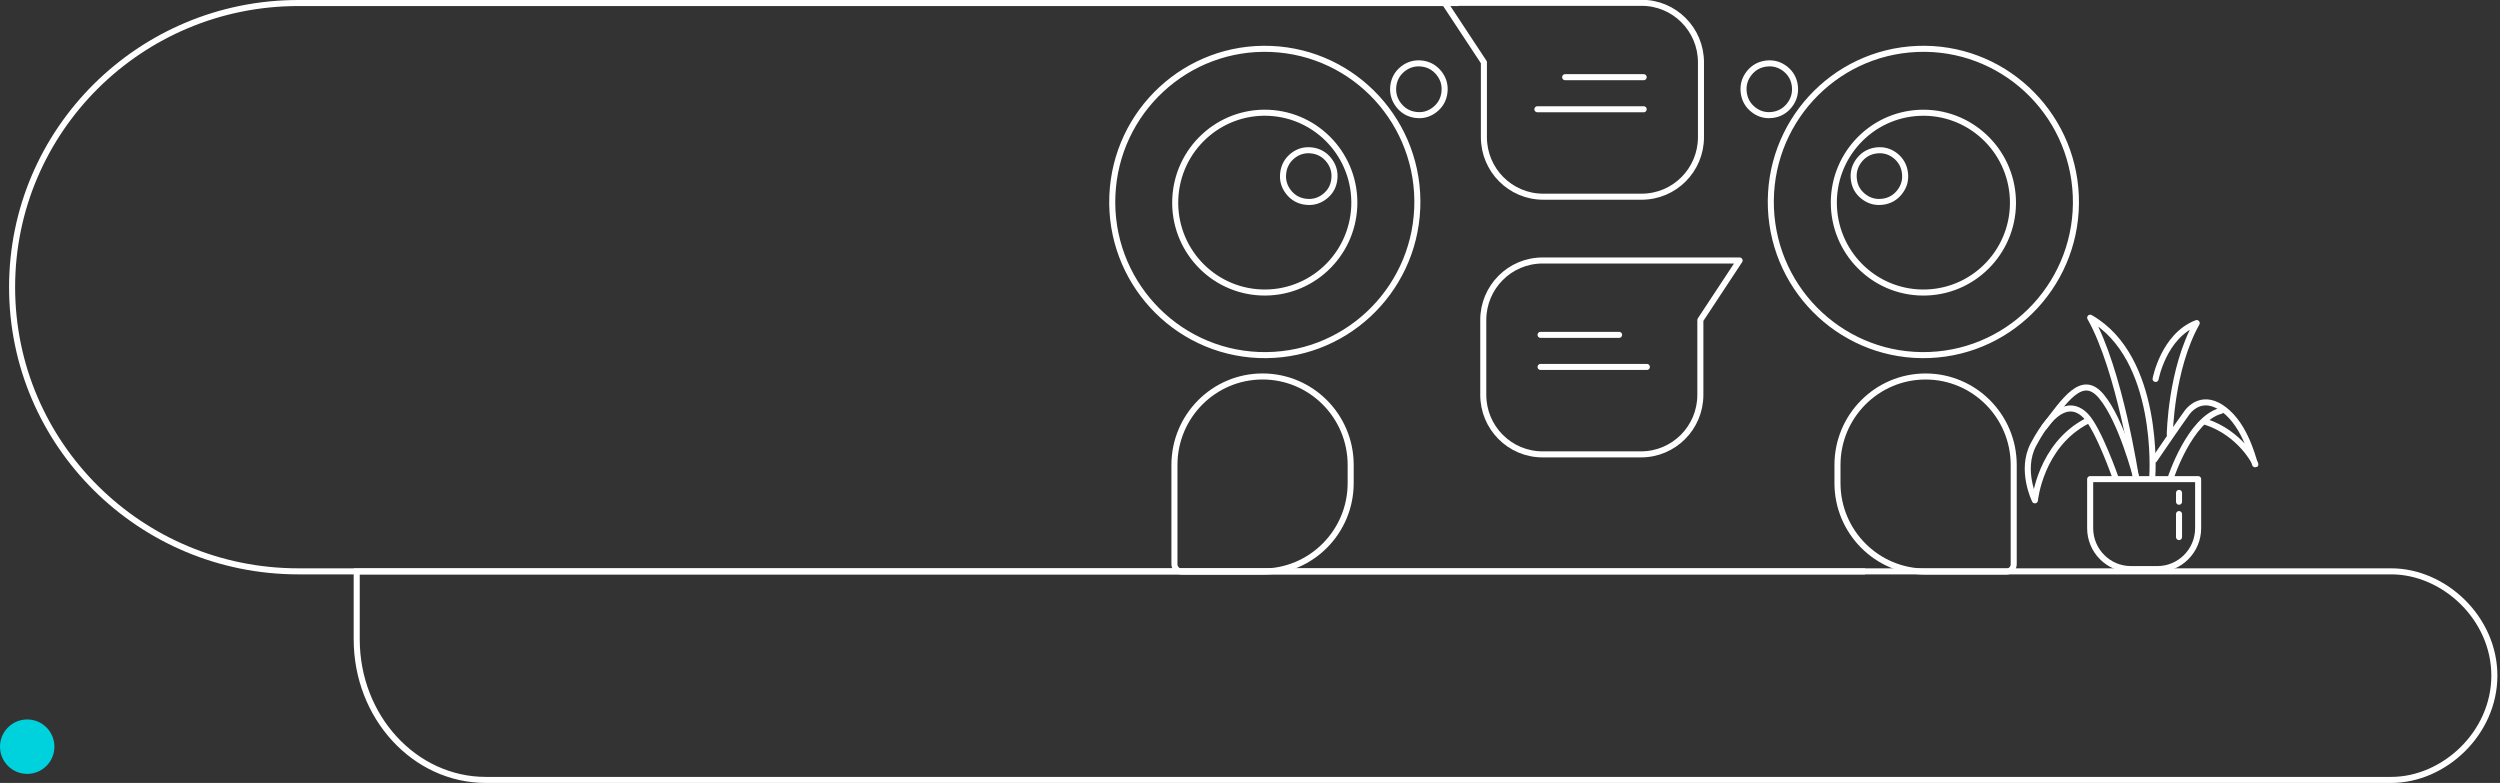 <svg width="827" height="259" viewBox="0 0 827 259" fill="none" xmlns="http://www.w3.org/2000/svg">
<rect x="0" y="0" width="827" height="259" fill="#333333" stroke="none"/>
<path d="M617 189H98.678C46.387 189 4 146.916 4 95C4 43.084 46.387 1 98.678 1H482.5" stroke="white" stroke-width="2" stroke-miterlimit="10"/>
<g clip-path="url(#clip0_3499_308)">
<path d="M606.653 68.246C607.332 84.663 621.107 97.423 637.475 96.748C653.806 96.091 666.543 82.24 665.864 65.829C665.191 49.424 651.398 36.658 635.055 37.315C618.693 37.99 605.992 51.841 606.653 68.252M686.677 64.757C687.807 92.707 666.16 116.294 638.308 117.435C610.456 118.569 586.97 96.828 585.821 68.872C584.697 40.915 606.338 17.322 634.19 16.188C662.042 15.041 685.541 36.782 686.677 64.751" stroke="white" stroke-width="2" stroke-linecap="round" stroke-linejoin="round"/>
<path d="M621.589 66.814C621.959 66.814 622.317 66.802 622.681 66.752C625.021 66.473 626.948 65.407 628.393 63.548C629.85 61.701 630.455 59.582 630.165 57.245C629.893 54.909 628.831 52.982 626.991 51.513C625.182 50.081 623.089 49.48 620.743 49.759C618.427 50.032 616.495 51.11 615.044 52.963C613.574 54.822 612.976 56.936 613.247 59.266C613.488 61.59 614.544 63.517 616.39 64.967C617.952 66.201 619.687 66.814 621.582 66.814" stroke="white" stroke-width="2" stroke-linecap="round" stroke-linejoin="round"/>
<path d="M585.142 38.095C585.519 38.095 585.883 38.071 586.272 38.027C588.581 37.736 590.501 36.67 591.952 34.811C593.403 32.958 594.002 30.845 593.749 28.514C593.484 26.178 592.428 24.263 590.588 22.794C588.748 21.35 586.636 20.743 584.303 21.022C581.981 21.294 580.055 22.379 578.597 24.226C577.134 26.085 576.548 28.198 576.819 30.535C577.091 32.871 578.147 34.805 579.993 36.255C581.543 37.482 583.271 38.095 585.142 38.095Z" stroke="white" stroke-width="2" stroke-linecap="round" stroke-linejoin="round"/>
<path d="M663.722 189.077H636.987C620.897 189.077 607.839 175.969 607.839 159.819V153.801C607.839 137.65 620.897 124.543 636.987 124.543C653.077 124.543 666.136 137.65 666.136 153.801V186.653C666.136 187.992 665.055 189.077 663.722 189.077Z" stroke="white" stroke-width="2" stroke-linecap="round" stroke-linejoin="round"/>
<path d="M447.994 68.246C448.648 51.835 435.954 37.99 419.592 37.308C403.249 36.651 389.456 49.418 388.783 65.823C388.104 82.24 400.841 96.085 417.172 96.742C433.54 97.417 447.315 84.657 447.994 68.24M367.969 64.757C369.106 36.782 392.605 15.041 420.457 16.188C448.309 17.322 469.949 40.915 468.826 68.872C467.684 96.828 444.191 118.569 416.339 117.435C388.487 116.288 366.833 92.707 367.969 64.757Z" stroke="white" stroke-width="2" stroke-linecap="round" stroke-linejoin="round"/>
<path d="M433.058 66.814C432.688 66.814 432.33 66.802 431.966 66.752C429.625 66.473 427.699 65.407 426.254 63.548C424.797 61.701 424.192 59.582 424.482 57.245C424.754 54.909 425.816 52.982 427.656 51.513C429.465 50.081 431.558 49.48 433.904 49.759C436.22 50.032 438.152 51.11 439.603 52.963C441.073 54.822 441.671 56.936 441.4 59.266C441.159 61.59 440.103 63.517 438.257 64.967C436.695 66.201 434.96 66.814 433.065 66.814" stroke="white" stroke-width="2" stroke-linecap="round" stroke-linejoin="round"/>
<path d="M469.505 38.095C469.128 38.095 468.764 38.071 468.375 38.027C466.066 37.736 464.146 36.67 462.695 34.811C461.244 32.958 460.645 30.845 460.898 28.514C461.164 26.178 462.219 24.263 464.059 22.794C465.899 21.35 468.011 20.743 470.345 21.022C472.666 21.294 474.593 22.379 476.05 24.226C477.513 26.085 478.1 28.198 477.828 30.535C477.556 32.871 476.501 34.805 474.654 36.255C473.105 37.482 471.376 38.095 469.505 38.095Z" stroke="white" stroke-width="2" stroke-linecap="round" stroke-linejoin="round"/>
<path d="M417.653 124.537C433.744 124.537 446.802 137.644 446.802 153.795V159.812C446.802 175.963 433.744 189.07 417.653 189.07H390.919C389.585 189.07 388.505 187.986 388.505 186.647V153.795C388.505 137.644 401.563 124.537 417.653 124.537Z" stroke="white" stroke-width="2" stroke-linecap="round" stroke-linejoin="round"/>
<path d="M510.28 150.306H542.861C553.697 150.306 562.477 141.493 562.477 130.616V105.858L575.461 86.169H542.861H535.353H510.28C499.444 86.169 490.664 94.981 490.664 105.858V130.616C490.664 141.493 499.444 150.306 510.28 150.306Z" stroke="white" stroke-width="2" stroke-linecap="round" stroke-linejoin="round"/>
<path d="M544.781 121.382H509.619" stroke="white" stroke-width="2" stroke-linecap="round" stroke-linejoin="round"/>
<path d="M535.6 110.772H509.619" stroke="white" stroke-width="2" stroke-linecap="round" stroke-linejoin="round"/>
<path d="M543.071 65.067H510.49C499.654 65.067 490.874 56.254 490.874 45.377V20.619L477.89 0.93H517.991H543.065C553.901 0.93 562.681 9.742 562.681 20.619V45.377C562.681 56.254 553.901 65.067 543.065 65.067H543.071Z" stroke="white" stroke-width="2" stroke-linecap="round" stroke-linejoin="round"/>
<path d="M508.569 36.143H543.725" stroke="white" stroke-width="2" stroke-linecap="round" stroke-linejoin="round"/>
<path d="M517.75 25.533H543.726" stroke="white" stroke-width="2" stroke-linecap="round" stroke-linejoin="round"/>
<path d="M699.853 158.164C699.853 158.164 694.216 141.983 689.962 137.564C685.702 133.139 679.639 133.814 672.637 147.114C668.192 155.555 673.143 165.508 673.143 165.508C673.143 165.508 674.922 147.343 690.258 139.342" stroke="white" stroke-width="2" stroke-linecap="round" stroke-linejoin="round"/>
<path d="M706.614 157.823C706.614 157.823 701.872 139.225 695.136 131.106C688.721 123.384 683.01 132.457 676.268 141.251" stroke="white" stroke-width="2" stroke-linecap="round" stroke-linejoin="round"/>
<path d="M711.986 157.482C711.986 157.482 714.684 118.315 691.432 105.096C701.199 122.312 706.596 158.158 706.596 158.158" stroke="white" stroke-width="2" stroke-linecap="round" stroke-linejoin="round"/>
<path d="M713.072 125.349C713.072 125.349 715.758 111.039 726.674 106.868C718.049 122.312 717.765 143.823 717.765 143.823" stroke="white" stroke-width="2" stroke-linecap="round" stroke-linejoin="round"/>
<path d="M712.659 152.072C712.659 152.072 721.42 139.218 723.439 136.516C725.458 133.808 730.231 130.431 736.942 136.516C743.653 142.602 745.771 153.9 746.061 153.665C746.352 153.429 741.091 143.203 729.57 139.522" stroke="white" stroke-width="2" stroke-linecap="round" stroke-linejoin="round"/>
<path d="M718.049 158.164C718.049 158.164 724.359 138.642 734.682 135.891" stroke="white" stroke-width="2" stroke-linecap="round" stroke-linejoin="round"/>
<path d="M691.431 158.499H727.143V174.73C727.143 182.198 721.105 188.259 713.665 188.259H704.904C697.464 188.259 691.425 182.198 691.425 174.73V158.499H691.431Z" stroke="white" stroke-width="2" stroke-linecap="round" stroke-linejoin="round"/>
<path d="M720.821 163.054V165.973" stroke="white" stroke-width="2" stroke-linecap="round" stroke-linejoin="round"/>
<path d="M720.821 170.057V177.661" stroke="white" stroke-width="2" stroke-linecap="round" stroke-linejoin="round"/>
</g>
<path d="M825.135 223.5C825.135 204.446 808.499 189 791 189H118V211.483C118 237.174 137.127 258 160.721 258H791C808.499 258 825.135 242.554 825.135 223.5Z" stroke="white" stroke-width="2" stroke-miterlimit="10"/>
<path d="M18 247C18 251.971 13.971 256 9 256C4.029 256 0 251.971 0 247C0 242.029 4.029 238 9 238C13.971 238 18 242.029 18 247Z" fill="#00D2DD"/>
<defs>
<clipPath id="clip0_3499_308">
<rect width="380" height="190" fill="white" transform="translate(367)"/>
</clipPath>
</defs>
</svg>
